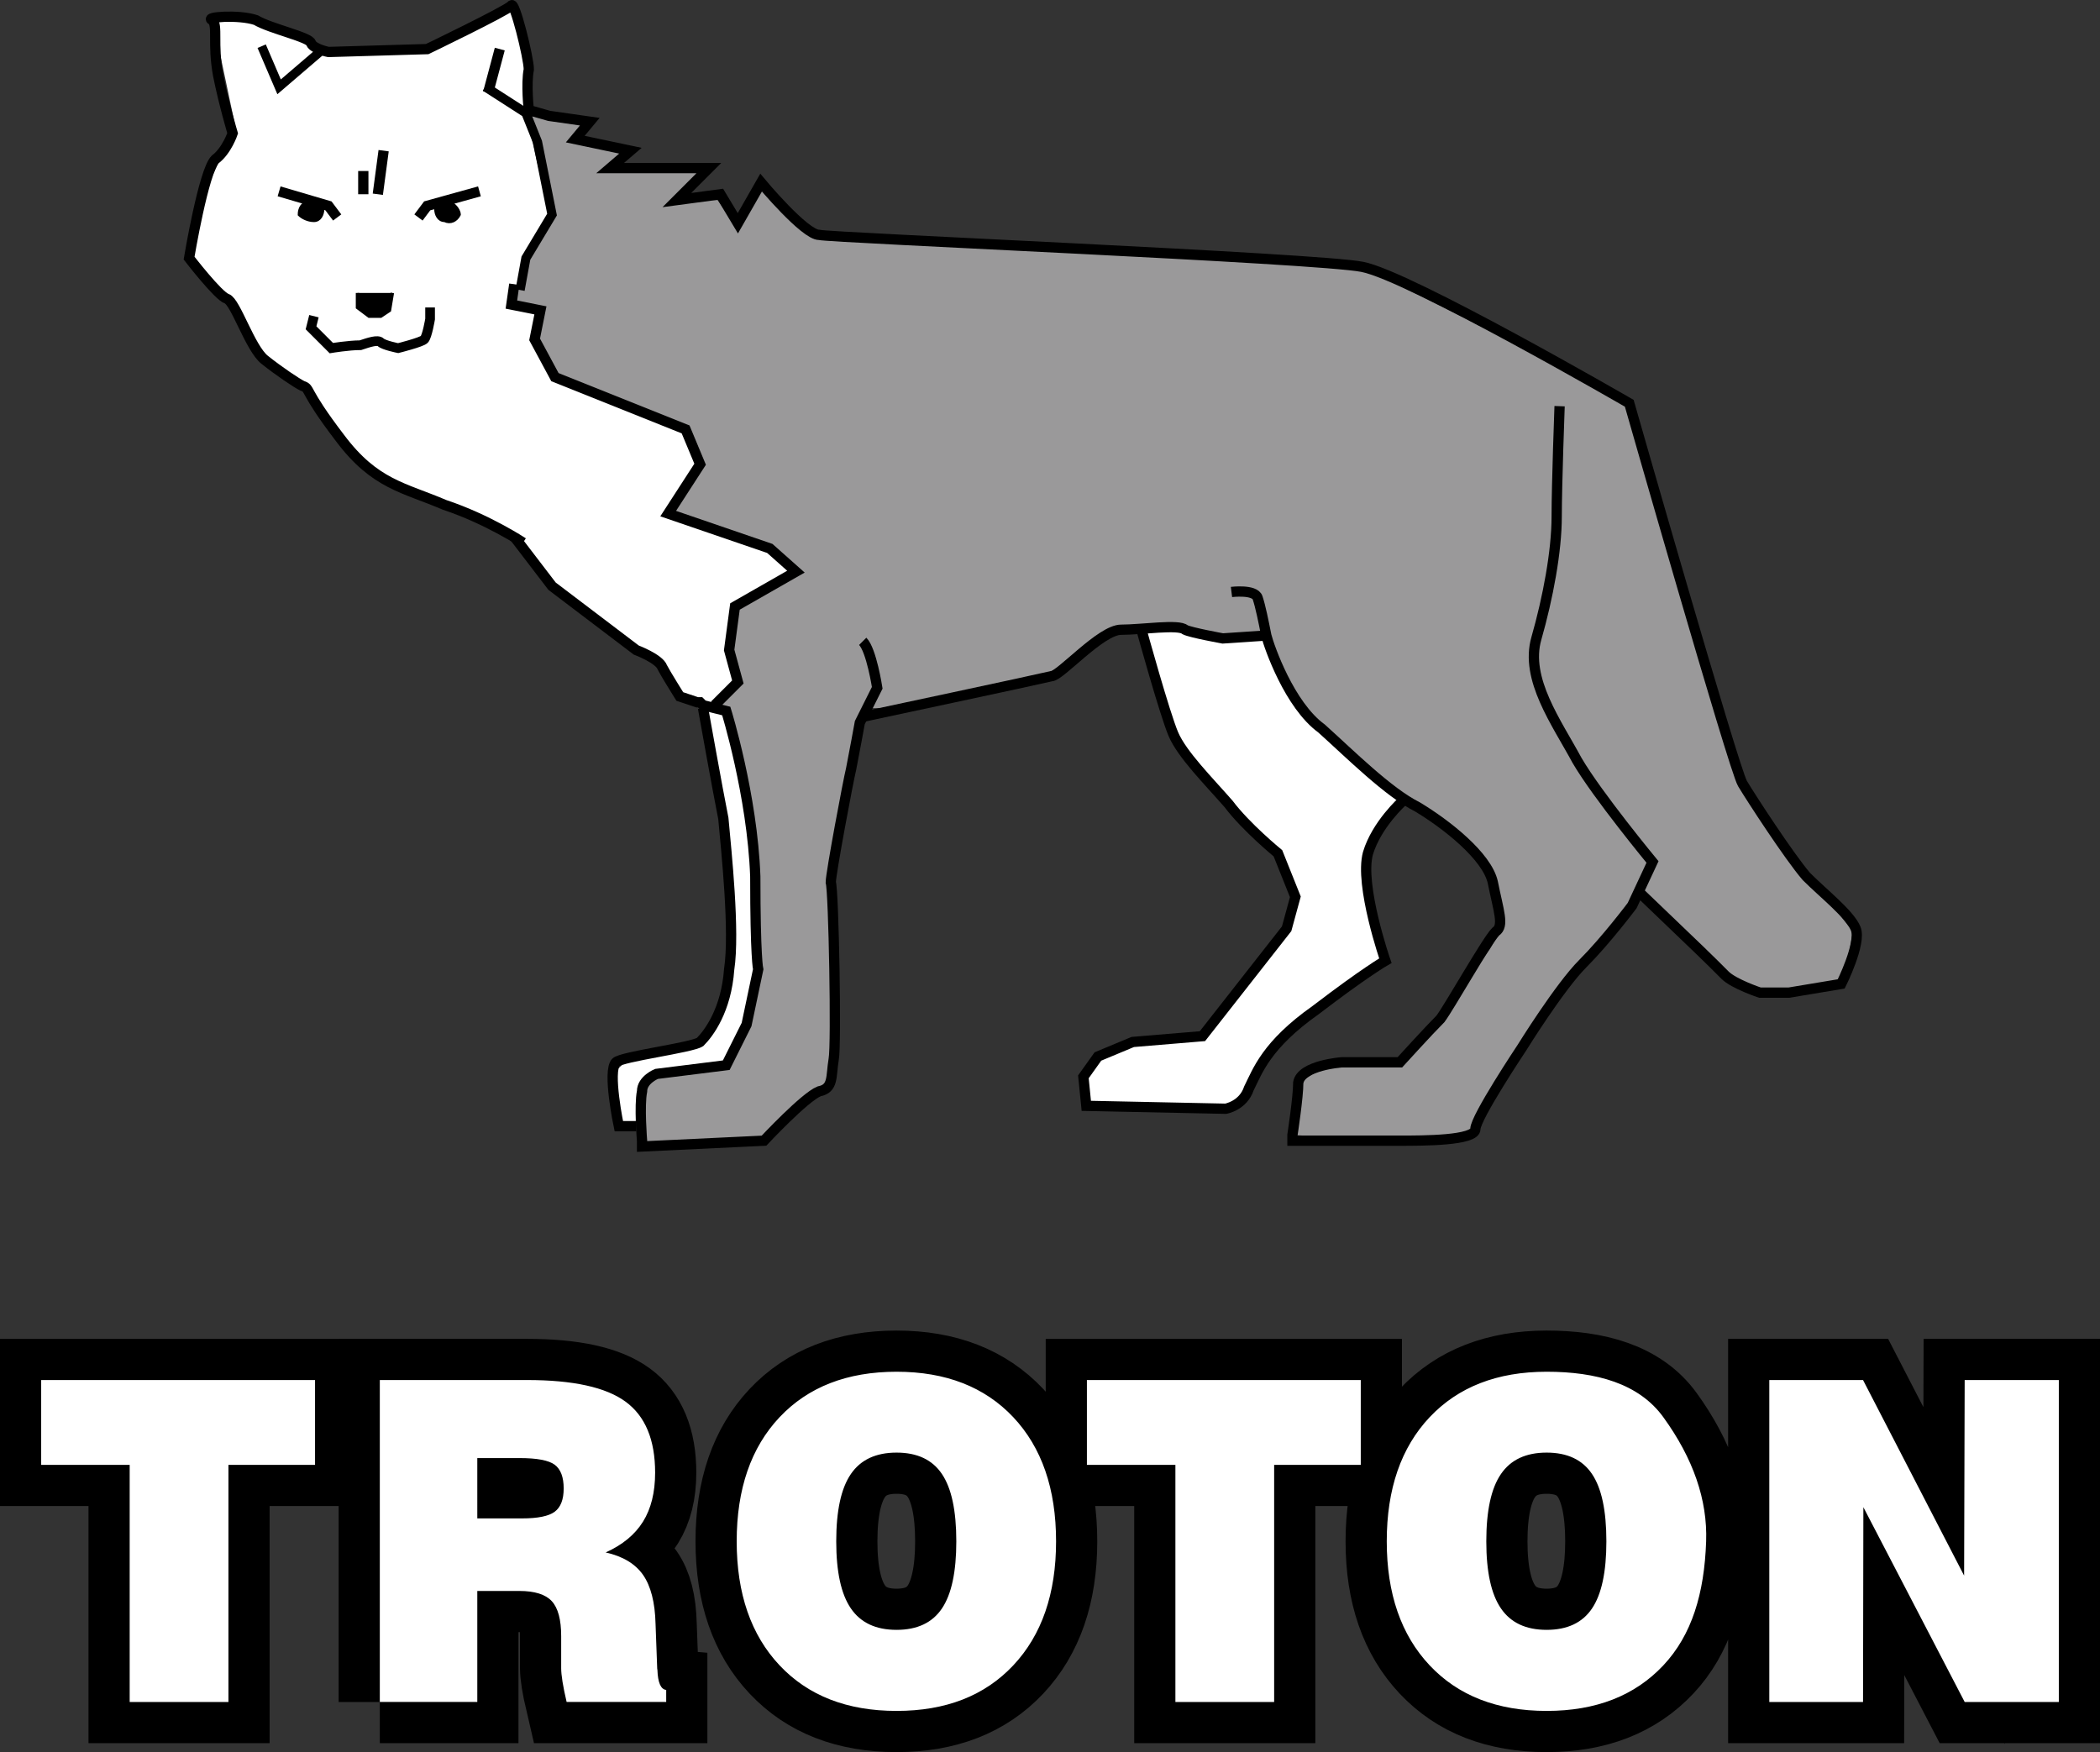 <?xml version="1.0" encoding="utf-8"?>
<!-- Generator: Adobe Illustrator 16.0.3, SVG Export Plug-In . SVG Version: 6.00 Build 0)  -->
<!DOCTYPE svg PUBLIC "-//W3C//DTD SVG 1.1//EN" "http://www.w3.org/Graphics/SVG/1.1/DTD/svg11.dtd">
<svg version="1.1" id="Warstwa_1" xmlns="http://www.w3.org/2000/svg" xmlns:xlink="http://www.w3.org/1999/xlink" x="0px" y="0px"
	 width="343.357px" height="286.514px" viewBox="0 0 343.357 286.514" enable-background="new 0 0 343.357 286.514"
	 xml:space="preserve">
<rect x="0" y="0" width="343.357" height="286.514" fill="#333333" stroke="none"/>
<g>
	<defs>
		<rect id="SVGID_1_" x="-166.959" y="-286.951" width="626" height="872"/>
	</defs>
	<clipPath id="SVGID_2_">
		<use xlink:href="#SVGID_1_"  overflow="visible"/>
	</clipPath>
</g>
<g>
	<path fill="none" stroke="#000000" stroke-width="13.467" stroke-miterlimit="22.926" d="M289.286,278.316v-52.645h15.327
		l16.526,31.983l0.091-31.983h15.394v52.645H321.23l-16.562-31.85l-0.056,31.85H289.286z M226.738,252.048
		c0-8.572,2.343-15.342,7.017-20.302c4.674-4.95,11.05-7.431,19.123-7.431c8.057-0.001,15.07,1.891,19.081,7.431
		c4.9,6.77,7.233,13.537,6.999,20.303c-0.294,8.547-2.334,15.315-6.999,20.283c-4.664,4.969-11.024,7.448-19.081,7.448
		c-8.073-0.001-14.449-2.479-19.123-7.448C229.081,267.364,226.738,260.603,226.738,252.048z M243.015,252.048
		c0,4.979,0.794,8.637,2.395,10.97c1.59,2.335,4.078,3.506,7.469,3.506c3.375-0.001,5.846-1.162,7.411-3.485
		c1.573-2.325,2.358-5.985,2.358-10.989c0-5.033-0.786-8.701-2.358-11.024c-1.565-2.326-4.036-3.486-7.411-3.486
		c-3.391-0.001-5.879,1.17-7.469,3.502C243.809,243.374,243.015,247.044,243.015,252.048z M192.181,278.316v-38.774h-14.468v-13.87
		h44.776v13.87h-14.161v38.774H192.181z M120.451,252.048c0-8.572,2.341-15.342,7.015-20.302c4.675-4.95,11.05-7.431,19.123-7.431
		c8.056-0.001,14.416,2.481,19.083,7.431c4.664,4.96,6.998,11.729,6.998,20.303c0,8.554-2.333,15.315-6.998,20.283
		c-4.667,4.969-11.027,7.448-19.083,7.448c-8.073-0.001-14.448-2.479-19.123-7.448C122.792,267.364,120.451,260.603,120.451,252.048
		z M136.727,252.048c0,4.979,0.794,8.637,2.394,10.97c1.59,2.335,4.08,3.506,7.469,3.506c3.375-0.001,5.845-1.162,7.411-3.485
		c1.572-2.325,2.359-5.985,2.359-10.989c0-5.033-0.787-8.701-2.359-11.024c-1.566-2.326-4.036-3.486-7.411-3.486
		c-3.389-0.001-5.879,1.17-7.469,3.502C137.521,243.374,136.727,247.044,136.727,252.048z M62.101,278.316v-52.645h24.063
		c7.531,0,12.904,1.18,16.119,3.54c3.223,2.362,4.832,6.231,4.832,11.611c0,3.221-0.663,5.892-1.984,8.015
		c-1.317,2.111-3.353,3.797-6.104,5.03c2.801,0.624,4.839,1.849,6.114,3.67c1.267,1.822,1.957,4.493,2.043,8.022l0.272,7.322
		l0.034,0.182c0.071,2.096,0.551,3.193,1.435,3.284v1.968H92.646c-0.296-1.264-0.522-2.361-0.672-3.303
		c-0.149-0.943-0.218-1.674-0.218-2.195v-5.262c0-2.708-0.516-4.619-1.54-5.727c-1.021-1.108-2.794-1.665-5.319-1.665l-6.857-0.001
		v18.152H62.101z M78.041,248.299h7.336c2.57,0,4.344-0.366,5.322-1.091c0.978-0.731,1.466-1.993,1.466-3.806
		c0-1.857-0.488-3.146-1.466-3.88c-0.978-0.723-2.892-1.087-5.732-1.087l-6.926-0.002V248.299z M21.203,278.316v-38.774H6.733
		v-13.87h44.777v13.87h-14.16v38.774H21.203z"/>
	<path fill-rule="evenodd" clip-rule="evenodd" fill="#FFFFFF" d="M289.287,278.316v-52.646h15.326l16.526,31.983l0.092-31.983
		h15.393v52.646h-15.393l-16.563-31.851l-0.056,31.851H289.287z M226.739,252.047c0-8.572,2.342-15.342,7.016-20.302
		c4.675-4.95,11.051-7.431,19.124-7.431c8.056-0.001,15.07,1.891,19.081,7.431c4.9,6.769,7.233,13.537,6.999,20.303
		c-0.294,8.547-2.335,15.316-6.999,20.283c-4.665,4.97-11.025,7.448-19.081,7.448c-8.073-0.001-14.449-2.479-19.124-7.448
		C229.081,267.363,226.739,260.602,226.739,252.047z M243.015,252.047c0,4.979,0.794,8.637,2.396,10.97
		c1.59,2.335,4.078,3.506,7.469,3.506c3.374-0.001,5.846-1.162,7.411-3.485c1.572-2.325,2.357-5.985,2.357-10.989
		c0-5.033-0.785-8.701-2.357-11.024c-1.565-2.326-4.037-3.486-7.411-3.486c-3.391-0.001-5.879,1.17-7.469,3.502
		C243.809,243.373,243.015,247.043,243.015,252.047z M192.181,278.316v-38.775h-14.468v-13.87h44.777v13.87h-14.162v38.775H192.181z
		 M120.451,252.047c0-8.572,2.341-15.342,7.015-20.302c4.675-4.95,11.05-7.431,19.123-7.431c8.056-0.001,14.416,2.481,19.083,7.431
		c4.664,4.96,6.998,11.729,6.998,20.303c0,8.554-2.333,15.316-6.998,20.283c-4.667,4.97-11.027,7.448-19.083,7.448
		c-8.073-0.001-14.448-2.479-19.123-7.448C122.792,267.363,120.451,260.602,120.451,252.047z M136.727,252.047
		c0,4.979,0.794,8.637,2.394,10.97c1.59,2.335,4.08,3.506,7.469,3.506c3.375-0.001,5.844-1.162,7.411-3.485
		c1.573-2.325,2.359-5.985,2.359-10.989c0-5.033-0.787-8.701-2.359-11.024c-1.566-2.326-4.036-3.486-7.411-3.486
		c-3.389-0.001-5.879,1.17-7.469,3.502C137.521,243.373,136.727,247.043,136.727,252.047z M62.101,278.316v-52.646h24.063
		c7.531,0,12.905,1.18,16.119,3.54c3.224,2.362,4.832,6.23,4.832,11.611c0,3.221-0.663,5.892-1.984,8.015
		c-1.317,2.111-3.353,3.797-6.104,5.03c2.801,0.624,4.839,1.85,6.115,3.67c1.266,1.822,1.957,4.493,2.043,8.022l0.272,7.322
		l0.034,0.182c0.071,2.096,0.552,3.193,1.435,3.284v1.969H92.646c-0.296-1.265-0.523-2.362-0.672-3.303
		c-0.15-0.944-0.219-1.675-0.219-2.196v-5.262c0-2.708-0.515-4.619-1.54-5.726c-1.021-1.109-2.794-1.666-5.319-1.666l-6.856-0.002
		v18.154H62.101z M78.041,248.298h7.336c2.57,0,4.344-0.366,5.321-1.091c0.978-0.731,1.466-1.993,1.466-3.806
		c0-1.857-0.488-3.146-1.466-3.88c-0.978-0.723-2.892-1.087-5.732-1.087l-6.926-0.002V248.298z M21.203,278.316v-38.775H6.733
		v-13.87h44.778v13.87H37.351v38.775H21.203z"/>
	<path fill-rule="evenodd" clip-rule="evenodd" fill="#FFFFFF" d="M34.715,2.802l3.798,18.041c0,0-9.495,18.516-7.596,20.89
		c1.425,1.898,6.646,6.646,7.122,7.596c0.475,0.949,4.272,8.545,4.272,8.545l7.596,4.747c0,0,6.646,10.92,9.495,12.819
		c2.849,2.373,23.738,12.343,25.162,12.818c0.949,0.475,6.171,7.596,6.171,7.596l12.344,9.494l4.747,2.374l2.849,5.697l5.697,2.374
		l4.273-4.747l-1.424-4.748l0.474-7.121l9.97-6.172l-3.323-3.323l-16.616-5.697l4.272-8.545l-1.899-5.222l-20.889-8.545L87.887,55.5
		v-4.748l-4.272-1.424v-2.374l1.424-0.475l0.475-4.272l4.272-7.121L85.987,18.47l0.475-9.971l-2.848-8.07L70.321,8.024L52.28,8.499
		l-2.374-2.373l-5.697-2.374L34.715,2.802z"/>
	<path fill-rule="evenodd" clip-rule="evenodd" fill="#FFFFFF" d="M104.978,183.682l-3.798,0.475l-0.475-9.02l1.898-1.899
		c0,0,10.919-1.424,12.344-3.322c1.899-1.899,3.323-3.323,3.798-9.971c0.949-6.646,0.949-12.817,0.475-18.04
		c-0.475-4.748-2.374-15.667-2.374-15.667l-1.424-10.445l3.798,0.476c0,0,3.798,23.737,3.798,26.111
		c0,1.899,0.949,15.667,0.949,15.667l-1.899,9.02l-3.323,6.646L104.978,183.682z"/>
	<path fill-rule="evenodd" clip-rule="evenodd" fill="#FFFFFF" d="M186.634,102.5h6.172l7.121,2.373l6.647-1.423
		c0,0,5.222,14.243,13.292,19.465c8.071,4.748,9.495,7.596,9.495,7.596s-5.222,5.222-5.222,7.121c0,1.897-0.949,7.121-0.475,8.545
		c0.475,1.898,1.424,8.546,1.898,9.021c0.475,0.949,0.949,1.899,0.949,1.899l-5.222,2.848c0,0-8.071,5.698-8.546,6.647
		c-0.475,0.474-6.646,5.222-6.646,7.12c-0.475,1.425-2.848,5.223-3.798,6.173c-0.949,0.948-6.172,0.949-6.172,0.949l-6.172-0.476
		l-6.646,0.475l-5.222-0.475l-0.949-4.747l2.373-3.323l5.697-1.899l10.919-1.424l14.243-16.616l1.424-5.696l-1.899-6.172
		l-1.898-2.374c0,0-8.546-8.07-9.97-9.495c-0.95-1.424-6.172-8.545-6.172-8.545L186.634,102.5z"/>
	<polygon fill-rule="evenodd" clip-rule="evenodd" fill="#9A999A" points="85.987,18.944 95.482,19.893 93.583,23.217 
		102.129,25.115 98.806,27.964 114.473,27.964 109.725,32.712 117.321,32.712 120.644,37.459 124.442,30.813 132.038,38.409 
		170.493,40.308 198.979,42.207 222.715,43.631 244.554,54.55 265.917,65.944 272.089,87.307 278.261,106.772 283.958,123.864 
		286.332,130.984 290.604,137.631 295.353,144.278 299.625,148.075 302.948,152.349 301.523,160.42 294.877,161.368 
		288.705,161.844 282.533,159.944 273.039,150.449 268.291,146.177 264.968,149.501 261.169,155.197 256.896,159.471 
		252.149,165.643 248.826,170.864 245.503,176.086 243.604,180.358 240.756,185.58 225.563,186.529 211.321,185.58 212.271,179.41 
		213.22,176.562 214.645,175.611 217.019,174.661 228.887,174.188 235.059,167.54 239.806,160.42 243.604,155.197 245.503,151.874 
		244.554,145.702 242.654,140.955 237.907,135.732 229.836,131.459 221.766,124.813 215.119,118.166 210.847,111.995 
		207.049,104.398 198.979,104.398 193.28,102.974 187.109,103.449 181.887,102.974 176.189,106.772 174.291,109.621 166.695,111.52 
		158.624,113.418 151.028,114.843 145.331,115.792 142.008,115.792 140.109,120.066 138.21,128.611 136.785,136.208 
		135.836,143.328 135.836,149.975 136.311,158.52 136.311,164.691 136.785,170.389 135.361,177.984 131.563,180.358 
		127.291,183.682 124.917,186.056 118.745,187.006 114.947,187.479 111.149,187.006 105.453,187.479 104.978,180.833 
		105.927,176.562 109.25,176.086 116.371,174.661 119.22,173.712 123.018,165.643 123.967,157.097 123.967,149.501 123.493,137.631 
		121.594,127.188 119.694,119.117 117.796,114.843 120.644,111.046 119.22,106.772 120.169,99.651 130.139,93.954 126.341,90.631 
		109.725,83.984 114.947,75.914 112.573,70.691 90.735,62.146 87.887,55.024 88.836,50.277 84.088,49.802 85.987,41.731 
		90.735,35.56 	"/>
	
		<line fill="none" stroke="#000000" stroke-width="1.679" stroke-miterlimit="22.926" x1="81.714" y1="8.026" x2="79.815" y2="15.148"/>
	<polyline fill="none" stroke="#000000" stroke-width="1.469" stroke-miterlimit="22.926" points="52.279,8.5 45.633,14.198 
		42.785,7.552 	"/>
	<polyline fill="none" stroke="#000000" stroke-width="1.679" stroke-miterlimit="22.926" points="68.421,35.562 69.845,33.663 
		78.391,31.29 	"/>
	<path fill-rule="evenodd" clip-rule="evenodd" d="M75.068,35.087c-0.475,0.949-1.424,1.424-2.375,0.95
		c-0.949,0-1.424-0.949-1.424-1.898c0.475-0.476,1.424-0.95,2.374-0.95C74.593,33.663,75.068,34.613,75.068,35.087z"/>
	<path fill="none" stroke="#000000" stroke-width="0.559" stroke-miterlimit="22.926" d="M75.068,35.087
		c-0.475,0.949-1.424,1.424-2.375,0.95c-0.949,0-1.424-0.949-1.424-1.898c0.475-0.476,1.424-0.95,2.374-0.95
		C74.593,33.663,75.068,34.613,75.068,35.087z"/>
	<path fill-rule="evenodd" clip-rule="evenodd" d="M52.754,34.138c0,0.949-0.475,1.899-1.424,1.899
		c-0.949,0-1.898-0.475-2.374-0.949c0-0.95,0.476-1.899,1.425-1.899C51.33,32.714,52.279,33.188,52.754,34.138z"/>
	<path fill="none" stroke="#000000" stroke-width="0.559" stroke-miterlimit="22.926" d="M52.754,34.138
		c0,0.949-0.475,1.899-1.424,1.899c-0.949,0-1.898-0.475-2.374-0.949c0-0.95,0.476-1.899,1.425-1.899
		C51.33,32.714,52.279,33.188,52.754,34.138z"/>
	<polyline fill="none" stroke="#000000" stroke-width="1.679" stroke-miterlimit="22.926" points="45.633,31.29 53.704,33.663 
		55.128,35.562 	"/>
	
		<line fill="none" stroke="#000000" stroke-width="1.679" stroke-miterlimit="22.926" x1="59.401" y1="27.965" x2="59.401" y2="31.764"/>
	
		<line fill="none" stroke="#000000" stroke-width="1.679" stroke-miterlimit="22.926" x1="62.725" y1="24.642" x2="61.774" y2="31.764"/>
	<path fill="none" stroke="#000000" stroke-width="1.583" stroke-miterlimit="22.926" d="M51.33,51.704l-0.475,1.898l3.323,3.323
		c0,0,2.849-0.474,4.747-0.474c1.425-0.476,2.849-0.95,3.324-0.475c0.475,0.474,2.849,0.95,2.849,0.95s3.798-0.95,4.272-1.424
		c0.475-0.476,0.95-3.323,0.95-3.323v-1.9"/>
	<polygon fill-rule="evenodd" clip-rule="evenodd" points="58.452,47.904 58.452,50.277 60.351,51.702 62.25,51.702 63.674,50.751 
		64.149,47.904 	"/>
	<polyline fill="none" stroke="#000000" stroke-width="0.559" stroke-miterlimit="22.926" points="58.452,47.906 58.452,50.279 
		60.351,51.704 62.25,51.704 63.674,50.753 64.148,47.906 	"/>
	<path fill="none" stroke="#000000" stroke-width="1.679" stroke-miterlimit="22.926" d="M84.088,87.783l6.172,8.071
		l13.768,10.445c0,0,3.798,1.425,4.272,2.849c0.476,0.948,2.849,4.747,2.849,4.747l2.849,0.949h0.475l0.475,0.475l3.798,0.951
		c0,0,4.272,13.767,4.747,27.06c0,13.292,0.475,15.192,0.475,15.192l-1.899,9.019l-3.323,6.647l-11.394,1.424
		c0,0-2.374,0.95-2.374,2.85c-0.475,2.372,0,8.07,0,8.07v0.949l19.939-0.95c0,0,6.646-7.12,9.02-8.069
		c2.374-0.477,1.899-2.374,2.374-5.223c0.475-2.374,0-27.535-0.475-28.96c0-1.425,2.849-16.615,3.323-18.515
		c0.475-2.375,1.424-7.596,1.424-7.596l2.849-5.698c0,0-0.949-6.171-2.374-7.595"/>
	<path fill="none" stroke="#000000" stroke-width="1.679" stroke-miterlimit="22.926" d="M104.027,184.157h-2.849
		c0,0-1.899-9.019-0.475-10.443c0.95-0.95,12.344-2.374,13.768-3.323c1.424-1.425,4.273-5.223,4.748-11.868
		c0.949-6.173-0.475-19.465-0.95-24.688c-0.949-4.748-3.323-18.04-3.323-18.04"/>
	<path fill="none" stroke="#000000" stroke-width="1.679" stroke-miterlimit="22.926" d="M141.058,117.219
		c0,0,28.959-6.171,30.858-6.646c1.424,0,8.07-7.596,11.394-7.596c3.323,0,9.495-0.949,10.445,0
		c0.949,0.474,6.171,1.424,6.171,1.424l7.121-0.476"/>
	<path fill="none" stroke="#000000" stroke-width="1.679" stroke-miterlimit="22.926" d="M201.351,96.804
		c0,0,3.797-0.474,4.272,0.951c0.475,1.423,0.95,3.797,1.424,6.171c0.476,1.899,3.799,11.394,9.021,15.192
		c4.747,4.271,10.919,10.444,15.667,12.818c4.747,2.848,11.394,8.07,12.343,12.343c0.95,4.748,1.899,7.121,0.475,8.07
		c-1.424,1.424-7.596,12.344-9.02,14.243c-1.899,1.898-6.646,7.121-6.646,7.121h-9.495c0,0-6.646,0.476-7.121,3.323
		c0,2.374-0.949,8.545-0.949,8.545v0.949c0,0,14.242,0.001,17.565,0.001c3.798-0.001,12.343,0,12.343-1.899
		s7.597-13.293,7.597-13.293s6.172-9.969,9.97-13.768s8.07-9.495,8.07-9.495l3.323-7.121c0,0-9.021-10.919-12.343-16.616
		c-3.323-6.173-8.546-13.293-6.646-19.939c1.898-6.646,3.323-14.242,3.323-19.939c0-5.223,0.475-18.041,0.475-18.041"/>
	<path fill="none" stroke="#000000" stroke-width="1.679" stroke-miterlimit="22.926" d="M186.633,102.976
		c0,0,3.799,13.768,5.223,17.091c1.424,3.322,5.696,7.597,9.021,11.395c2.848,3.796,8.07,8.07,8.07,8.07l2.849,7.121l-1.425,5.222
		l-13.768,17.565l-11.394,0.95l-5.697,2.373l-2.373,3.324l0.475,4.746l22.787,0.475c0,0,2.849-0.474,3.799-3.322
		c1.424-2.849,2.848-7.121,10.919-12.818c8.071-6.172,11.394-8.07,11.394-8.07s-4.273-12.343-2.848-17.565
		c1.424-4.748,5.696-8.546,5.696-8.546"/>
	<path fill="none" stroke="#000000" stroke-width="1.679" stroke-miterlimit="22.926" d="M267.815,145.703
		c10.919,10.444,11.394,10.92,14.242,13.769c1.424,1.424,5.697,2.849,5.697,2.849l4.747-0.001l8.545-1.424
		c0,0,3.324-6.646,2.374-9.021c-0.949-2.373-5.223-5.696-8.07-8.545c-2.849-3.324-9.021-12.818-10.444-15.191
		c-1.425-2.375-18.516-62.192-18.516-62.192s-36.081-20.889-43.677-22.313c-7.121-1.425-86.878-4.748-88.778-5.222
		c-2.374,0-9.495-8.545-9.495-8.545l-3.798,6.646l-2.848-4.747l-7.121,0.95l5.222-5.223H99.754l3.323-2.849l-9.02-1.898l2.374-2.849
		l-6.646-0.949l-3.323-0.95c0,0-0.475-4.272,0-6.646c0-1.9-2.374-11.394-2.848-10.444c-0.95,0.949-13.768,7.121-13.768,7.121
		L53.704,8.5c0,0-2.374-0.473-2.849-1.423c0-0.95-6.646-2.374-9.02-3.798c-2.849-0.95-8.545-0.475-7.122,0
		c0.95,0.948,0,3.798,0.95,9.02c0.95,4.747,2.374,9.495,2.374,9.495s-0.95,2.848-2.849,4.273
		c-1.898,1.897-4.272,16.141-4.272,16.141s4.748,6.172,6.171,6.646c1.424,0.474,3.799,8.071,6.172,9.97
		c2.374,1.898,5.222,3.798,6.172,4.272c1.424,0.474,0,0.475,6.171,8.545c5.697,7.595,10.445,8.071,17.091,10.919
		c7.122,2.373,12.819,6.171,12.819,6.171"/>
	<polyline fill="none" stroke="#000000" stroke-width="1.503" stroke-miterlimit="22.926" points="79.34,14.198 85.987,18.472 
		87.886,23.218 90.26,35.087 85.987,42.208 85.038,47.43 	"/>
	<polyline fill="none" stroke="#000000" stroke-width="1.679" stroke-miterlimit="22.926" points="84.088,46.481 83.613,49.804 
		88.361,50.753 87.411,55.501 90.734,61.673 112.098,70.218 114.472,75.916 109.25,83.986 125.866,89.683 130.139,93.48 
		120.168,99.178 119.219,106.299 120.643,111.522 116.845,115.319 	"/>
</g>
</svg>
